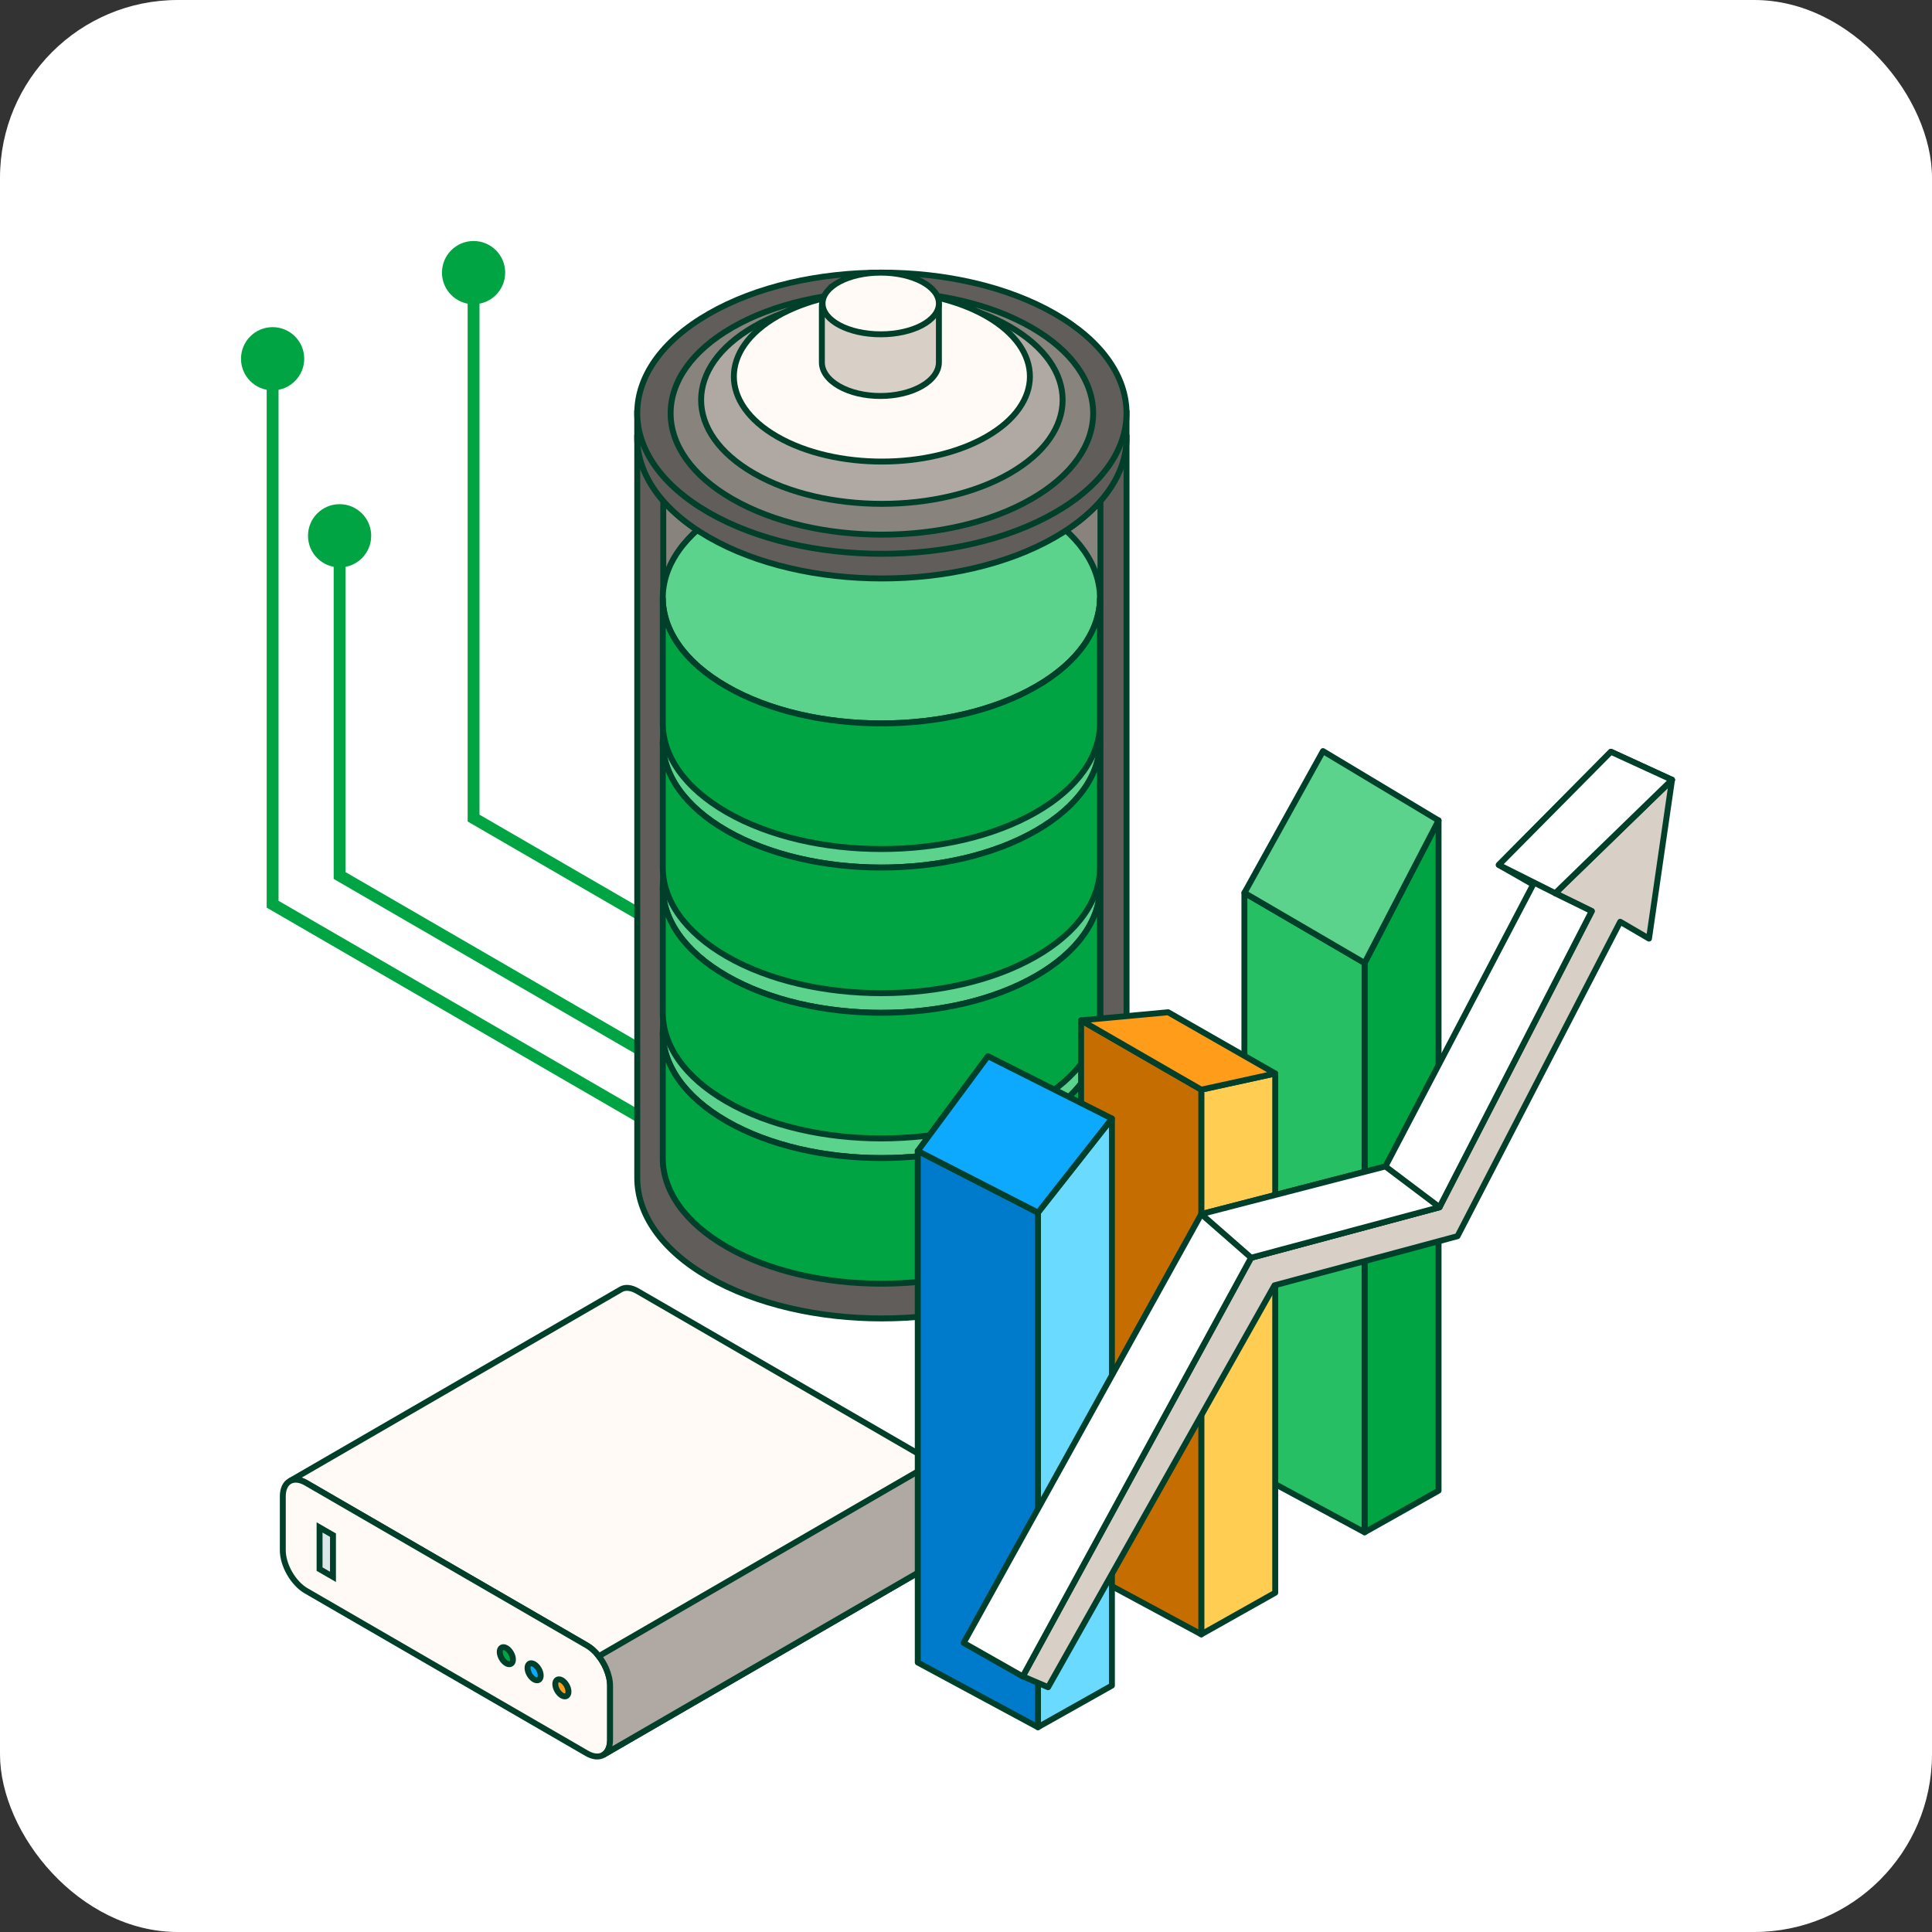 <svg width="163" height="163" viewBox="0 0 163 163" fill="none" xmlns="http://www.w3.org/2000/svg">
<rect x="0" y="0" width="163" height="163" fill="#333333" stroke="none"/>
<g id="Frame 36">
<rect width="163" height="163" rx="15" fill="white"/>
<g id="Group 49799">
<g id="Group 49807">
<path id="Vector 5" d="M23 76.287L22.749 76.72L22.5 76.575V76.287H23ZM25.667 30.266C25.667 31.739 24.473 32.933 23 32.933C21.527 32.933 20.333 31.739 20.333 30.266C20.333 28.794 21.527 27.6 23 27.6C24.473 27.6 25.667 28.794 25.667 30.266ZM65.944 101.749L22.749 76.72L23.251 75.855L66.446 100.883L65.944 101.749ZM22.5 76.287V30.266H23.5V76.287H22.5Z" fill="#00A443"/>
<path id="Vector 7" d="M39.955 69.021L39.704 69.453L39.455 69.309V69.021H39.955ZM42.622 23C42.622 24.473 41.428 25.667 39.955 25.667C38.482 25.667 37.288 24.473 37.288 23C37.288 21.527 38.482 20.333 39.955 20.333C41.428 20.333 42.622 21.527 42.622 23ZM82.899 94.482L39.704 69.453L40.206 68.588L83.401 93.617L82.899 94.482ZM39.455 69.021V23H40.455V69.021H39.455Z" fill="#00A443"/>
<path id="Vector 6" d="M28.652 73.865L28.401 74.298L28.152 74.153V73.865H28.652ZM31.318 45.203C31.318 46.676 30.124 47.87 28.652 47.87C27.179 47.87 25.985 46.676 25.985 45.203C25.985 43.73 27.179 42.536 28.652 42.536C30.124 42.536 31.318 43.73 31.318 45.203ZM71.596 99.327L28.401 74.298L28.902 73.433L72.097 98.461L71.596 99.327ZM28.152 73.865V45.203H29.152V73.865H28.152Z" fill="#00A443"/>
<g id="Group 543">
<g id="Group 6">
<g id="Group">
<g id="Group_2">
<path id="Vector" d="M95.045 36.942V99.372C95.045 102.408 93.029 105.444 88.999 107.76C80.939 112.392 67.87 112.392 59.809 107.76C55.779 105.444 53.764 102.408 53.764 99.372V36.942H95.045Z" fill="#615D5A" stroke="#00402A" stroke-width="0.5"/>
<path id="Vector_2" d="M59.807 45.33C67.868 49.962 80.937 49.962 88.998 45.33C90.606 44.407 91.878 43.366 92.844 42.258V98.471C92.844 95.759 91.043 93.047 87.442 90.979C80.24 86.839 68.563 86.839 61.361 90.979C57.76 93.048 55.96 95.76 55.96 98.473V42.258C56.926 43.364 58.199 44.406 59.806 45.33H59.807Z" fill="#89837E" stroke="#00402A" stroke-width="0.5"/>
<g id="Group_3">
<g id="Group_4">
<path id="Vector_3" d="M61.319 79.612C54.118 83.751 54.118 90.461 61.319 94.6C68.521 98.739 80.199 98.739 87.401 94.6C94.602 90.461 94.602 83.751 87.401 79.612C80.199 75.472 68.521 75.472 61.319 79.612Z" fill="#5BD38C" stroke="#00402A" stroke-width="0.5"/>
<path id="Vector_4" d="M61.32 94.6C68.521 98.739 80.199 98.739 87.401 94.6C91 92.53 92.8 89.82 92.802 87.107V97.703C92.802 100.415 91.002 103.129 87.401 105.198C80.199 109.338 68.521 109.338 61.32 105.198C57.719 103.129 55.918 100.417 55.918 97.704V87.107C55.918 89.82 57.719 92.53 61.32 94.6Z" fill="#00A443" stroke="#00402A" stroke-width="0.5"/>
</g>
<g id="Group_5">
<path id="Vector_5" d="M61.319 67.357C54.118 71.496 54.118 78.206 61.319 82.345C68.521 86.484 80.199 86.484 87.401 82.345C94.602 78.206 94.602 71.496 87.401 67.357C80.199 63.218 68.521 63.218 61.319 67.357Z" fill="#5BD38C" stroke="#00402A" stroke-width="0.5"/>
<path id="Vector_6" d="M61.32 82.345C68.521 86.484 80.199 86.484 87.401 82.345C91 80.275 92.8 77.564 92.802 74.852V85.448C92.802 88.16 91.002 90.874 87.401 92.943C80.199 97.082 68.521 97.082 61.32 92.943C57.719 90.874 55.918 88.161 55.918 85.449V74.852C55.918 77.564 57.719 80.275 61.32 82.345Z" fill="#00A443" stroke="#00402A" stroke-width="0.5"/>
</g>
<g id="Group_6">
<path id="Vector_7" d="M61.319 55.102C54.118 59.241 54.118 65.95 61.319 70.09C68.521 74.229 80.199 74.229 87.401 70.09C94.602 65.95 94.602 59.241 87.401 55.102C80.199 50.962 68.521 50.962 61.319 55.102Z" fill="#5BD38C" stroke="#00402A" stroke-width="0.5"/>
<path id="Vector_8" d="M61.32 70.09C68.521 74.229 80.199 74.229 87.401 70.09C91 68.02 92.8 65.309 92.802 62.597V73.192C92.802 75.905 91.002 78.618 87.401 80.688C80.199 84.827 68.521 84.827 61.32 80.688C57.719 78.618 55.918 75.906 55.918 73.194V62.597C55.918 65.309 57.719 68.02 61.32 70.09Z" fill="#00A443" stroke="#00402A" stroke-width="0.5"/>
</g>
<g id="Group_7">
<path id="Vector_9" d="M61.319 42.941C54.118 47.081 54.118 53.79 61.319 57.929C68.521 62.069 80.199 62.069 87.401 57.929C94.603 53.79 94.603 47.081 87.401 42.941C80.199 38.802 68.521 38.802 61.319 42.941Z" fill="#5BD38C" stroke="#00402A" stroke-width="0.5"/>
<path id="Vector_10" d="M61.32 57.929C68.521 62.069 80.199 62.069 87.401 57.929C91 55.86 92.8 53.149 92.802 50.437V61.032C92.802 63.745 91.002 66.458 87.401 68.528C80.199 72.667 68.521 72.667 61.32 68.528C57.719 66.458 55.918 63.746 55.918 61.034V50.437C55.918 53.149 57.719 55.86 61.32 57.929Z" fill="#00A443" stroke="#00402A" stroke-width="0.5"/>
</g>
</g>
</g>
<g id="Group_8">
<path id="Vector_11" d="M54.094 34.862C54.806 32.552 56.701 30.339 59.807 28.555C67.868 23.923 80.937 23.923 88.998 28.555C92.104 30.339 94 32.552 94.711 34.862H95.043V36.942C95.043 39.978 93.028 43.014 88.998 45.33C80.937 49.962 67.868 49.962 59.807 45.33C55.777 43.014 53.762 39.978 53.762 36.942V34.862H54.094Z" fill="#615D5A" stroke="#00402A" stroke-width="0.5"/>
<g id="Group_9">
<path id="Vector_12" d="M59.807 26.474C51.747 31.106 51.747 38.617 59.807 43.249C67.868 47.881 80.937 47.881 88.997 43.249C97.058 38.617 97.058 31.106 88.997 26.474C80.937 21.842 67.868 21.842 59.807 26.474Z" fill="#615D5A" stroke="#00402A" stroke-width="0.5"/>
<path id="Vector_13" d="M61.8 27.619C54.839 31.619 54.839 38.106 61.8 42.106C68.762 46.107 80.047 46.107 87.008 42.106C93.97 38.106 93.97 31.619 87.008 27.619C80.047 23.618 68.762 23.618 61.8 27.619Z" fill="#89837E" stroke="#00402A" stroke-width="0.5"/>
<path id="Vector_14" d="M63.618 27.546C57.663 30.969 57.663 36.518 63.618 39.941C69.574 43.364 79.231 43.364 85.187 39.941C91.142 36.518 91.142 30.969 85.187 27.546C79.231 24.122 69.574 24.122 63.618 27.546Z" fill="#B0A9A3" stroke="#00402A" stroke-width="0.5"/>
<path id="Vector_15" d="M65.572 26.689C60.695 29.492 60.695 34.037 65.572 36.84C70.45 39.643 78.357 39.643 83.234 36.84C88.112 34.037 88.112 29.492 83.234 26.689C78.357 23.886 70.45 23.886 65.572 26.689Z" fill="#FFFAF6" stroke="#00402A" stroke-width="0.5"/>
</g>
</g>
</g>
</g>
<g id="Group 10">
<path id="Vector_16" d="M70.784 23.833C72.713 22.726 75.839 22.726 77.766 23.833C78.73 24.387 79.213 25.114 79.213 25.84V30.571C79.213 31.296 78.73 32.024 77.766 32.578C75.838 33.685 72.711 33.685 70.784 32.578C69.82 32.024 69.34 31.296 69.34 30.571V25.84C69.34 25.114 69.822 24.387 70.786 23.833H70.784Z" fill="#D8CFC7" stroke="#00402A" stroke-width="0.5"/>
<path id="Vector_17" d="M74.306 28.205C71.595 28.205 69.397 27.04 69.397 25.603C69.397 24.166 71.595 23.001 74.306 23.001C77.017 23.001 79.215 24.166 79.215 25.603C79.215 27.04 77.017 28.205 74.306 28.205Z" fill="#FFFAF6" stroke="#00402A" stroke-width="0.5"/>
</g>
</g>
</g>
<g id="grafica">
<g id="Group_10">
<g id="Axo_Extrusion">
<path id="Vector_18" d="M79.419 126.049V130.601C79.419 131.229 79.198 131.671 78.843 131.879L50.894 148.062C51.251 147.857 51.47 147.415 51.47 146.785V142.231C51.47 141.403 51.089 140.459 50.521 139.73C50.224 139.351 49.877 139.031 49.505 138.816L25.825 125.106C25.282 124.791 24.791 124.763 24.435 124.967L52.385 108.786C52.74 108.58 53.231 108.61 53.776 108.925L77.454 122.634C77.826 122.85 78.173 123.171 78.47 123.549C79.039 124.278 79.421 125.222 79.421 126.05L79.419 126.049Z" fill="#FFFAF6" stroke="#00402A" stroke-width="0.5"/>
<path id="Axo_base" d="M50.894 148.062C50.538 148.268 50.047 148.238 49.505 147.923L25.825 134.212C24.739 133.584 23.86 132.054 23.86 130.798V126.245C23.86 125.617 24.08 125.175 24.436 124.969C24.793 124.763 25.284 124.793 25.827 125.107L49.505 138.819C50.591 139.447 51.472 140.975 51.472 142.233V146.787C51.472 147.415 51.252 147.857 50.896 148.063L50.894 148.062Z" fill="#FFFAF6" stroke="#00402A" stroke-width="0.5"/>
<path id="Vector_19" d="M79.419 126.049V130.601C79.419 131.229 79.198 131.671 78.843 131.879L50.894 148.061C51.251 147.857 51.47 147.415 51.47 146.785V142.231C51.47 141.761 51.346 141.252 51.138 140.767C50.977 140.399 50.766 140.046 50.521 139.73L78.468 123.547C78.652 123.782 78.815 124.038 78.953 124.304C79.243 124.871 79.419 125.485 79.419 126.047V126.049Z" fill="#B0A9A3" stroke="#00402A" stroke-width="0.5"/>
</g>
<g id="Axo_Extrusion_2">
<path id="Vector_20" d="M28.093 129.519V133.037L26.962 132.383V128.866L28.093 129.519Z" fill="#DAE7E9" stroke="#00402A" stroke-width="0.5"/>
</g>
<g id="Group_11">
<g id="Group_12">
<path id="Axo_base_2" d="M42.327 139.006C42.427 138.948 42.565 138.957 42.719 139.045C43.025 139.223 43.275 139.654 43.275 140.01C43.275 140.188 43.212 140.312 43.111 140.371C43.011 140.429 42.873 140.419 42.719 140.331C42.413 140.153 42.163 139.722 42.163 139.366C42.163 139.189 42.226 139.064 42.327 139.006Z" fill="#00A443" stroke="#00402A" stroke-width="0.5"/>
</g>
<g id="Group_13">
<path id="Axo_base_3" d="M44.67 140.363C44.77 140.305 44.908 140.314 45.062 140.402C45.368 140.58 45.618 141.011 45.618 141.367C45.618 141.545 45.555 141.669 45.455 141.728C45.354 141.786 45.216 141.776 45.062 141.688C44.756 141.51 44.507 141.079 44.507 140.723C44.507 140.546 44.569 140.421 44.67 140.363Z" fill="#0DA9FF" stroke="#00402A" stroke-width="0.5"/>
</g>
<g id="Group_14">
<path id="Axo_base_4" d="M47.013 141.72C47.113 141.662 47.252 141.671 47.405 141.759C47.711 141.937 47.961 142.368 47.961 142.724C47.961 142.902 47.898 143.026 47.798 143.085C47.697 143.143 47.559 143.133 47.405 143.045C47.099 142.867 46.85 142.436 46.85 142.08C46.85 141.902 46.913 141.778 47.013 141.72Z" fill="#FF9C1A" stroke="#00402A" stroke-width="0.5"/>
</g>
</g>
</g>
<path id="Trazado 5249" d="M115.129 129.274L121.369 125.764V69.218L115.129 81.246V129.274Z" fill="#00A443" stroke="#00402A" stroke-width="0.5" stroke-linecap="round" stroke-linejoin="round"/>
<path id="Trazado 5250" d="M115.128 81.244L104.989 75.329V123.816L115.128 129.276V81.244Z" fill="#26BF64" stroke="#00402A" stroke-width="0.5" stroke-linecap="round" stroke-linejoin="round"/>
<path id="Trazado 5251" d="M121.368 69.219L111.619 63.369L104.989 75.329L115.128 81.244L121.368 69.219Z" fill="#5BD38C" stroke="#00402A" stroke-width="0.5" stroke-linecap="round" stroke-linejoin="round"/>
<path id="Trazado 5252" d="M101.349 137.886L107.589 134.376V90.568L101.349 91.933V137.886Z" fill="#FFCD52" stroke="#00402A" stroke-width="0.5" stroke-linecap="round" stroke-linejoin="round"/>
<path id="Trazado 5253" d="M101.35 91.933L91.21 86.083V132.426L101.35 137.885V91.933Z" fill="#C66D00" stroke="#00402A" stroke-width="0.5" stroke-linecap="round" stroke-linejoin="round"/>
<path id="Trazado 5254" d="M91.21 86.085L98.555 85.402L107.589 90.569L101.35 91.934L91.21 86.085Z" fill="#FF9C1A" stroke="#00402A" stroke-width="0.5" stroke-linecap="round" stroke-linejoin="round"/>
<path id="Trazado 5255" d="M87.57 145.719L93.81 142.209V94.373L87.57 102.304V145.719Z" fill="#6BDAFF" stroke="#00402A" stroke-width="0.5" stroke-linecap="round" stroke-linejoin="round"/>
<path id="Trazado 5256" d="M87.57 102.305L77.431 97.105V140.262L87.57 145.722V102.305Z" fill="#007ACB" stroke="#00402A" stroke-width="0.5" stroke-linecap="round" stroke-linejoin="round"/>
<path id="Trazado 5257" d="M93.81 94.372L83.346 89.108L77.431 97.102L87.57 102.302L93.81 94.372Z" fill="#0DA9FF" stroke="#00402A" stroke-width="0.5" stroke-linecap="round" stroke-linejoin="round"/>
<g id="Grupo 4459">
<path id="Trazado 5258" d="M88.427 142.348L107.528 108.442L122.968 104.294L136.695 77.768L139.123 79.187L141.065 65.79L131.216 75.357L134.301 76.868L121.454 101.849L105.559 106.11L86.296 141.432L88.427 142.348Z" fill="#D8CFC7" stroke="#00402A" stroke-width="0.5" stroke-linecap="round" stroke-linejoin="round"/>
<path id="Trazado 5259" d="M141.066 65.793L135.913 63.428L126.451 72.973L129.348 74.629L116.884 98.415L101.348 102.436L81.301 138.608L86.286 141.438L105.549 106.116L121.444 101.855L134.291 76.874L131.206 75.363L141.066 65.793Z" fill="white" stroke="#00402A" stroke-width="0.5" stroke-linecap="round" stroke-linejoin="round"/>
<path id="Trazado 5260" d="M116.886 98.409L121.452 101.851L105.557 106.112L101.35 102.43L116.886 98.409Z" fill="white" stroke="#00402A" stroke-width="0.5" stroke-linecap="round" stroke-linejoin="round"/>
<path id="Trazado 5261" d="M126.45 72.971L131.214 75.359L141.063 65.791L135.91 63.426L126.45 72.971Z" fill="white" stroke="#00402A" stroke-width="0.5" stroke-linecap="round" stroke-linejoin="round"/>
</g>
</g>
</g>
</g>
</svg>

